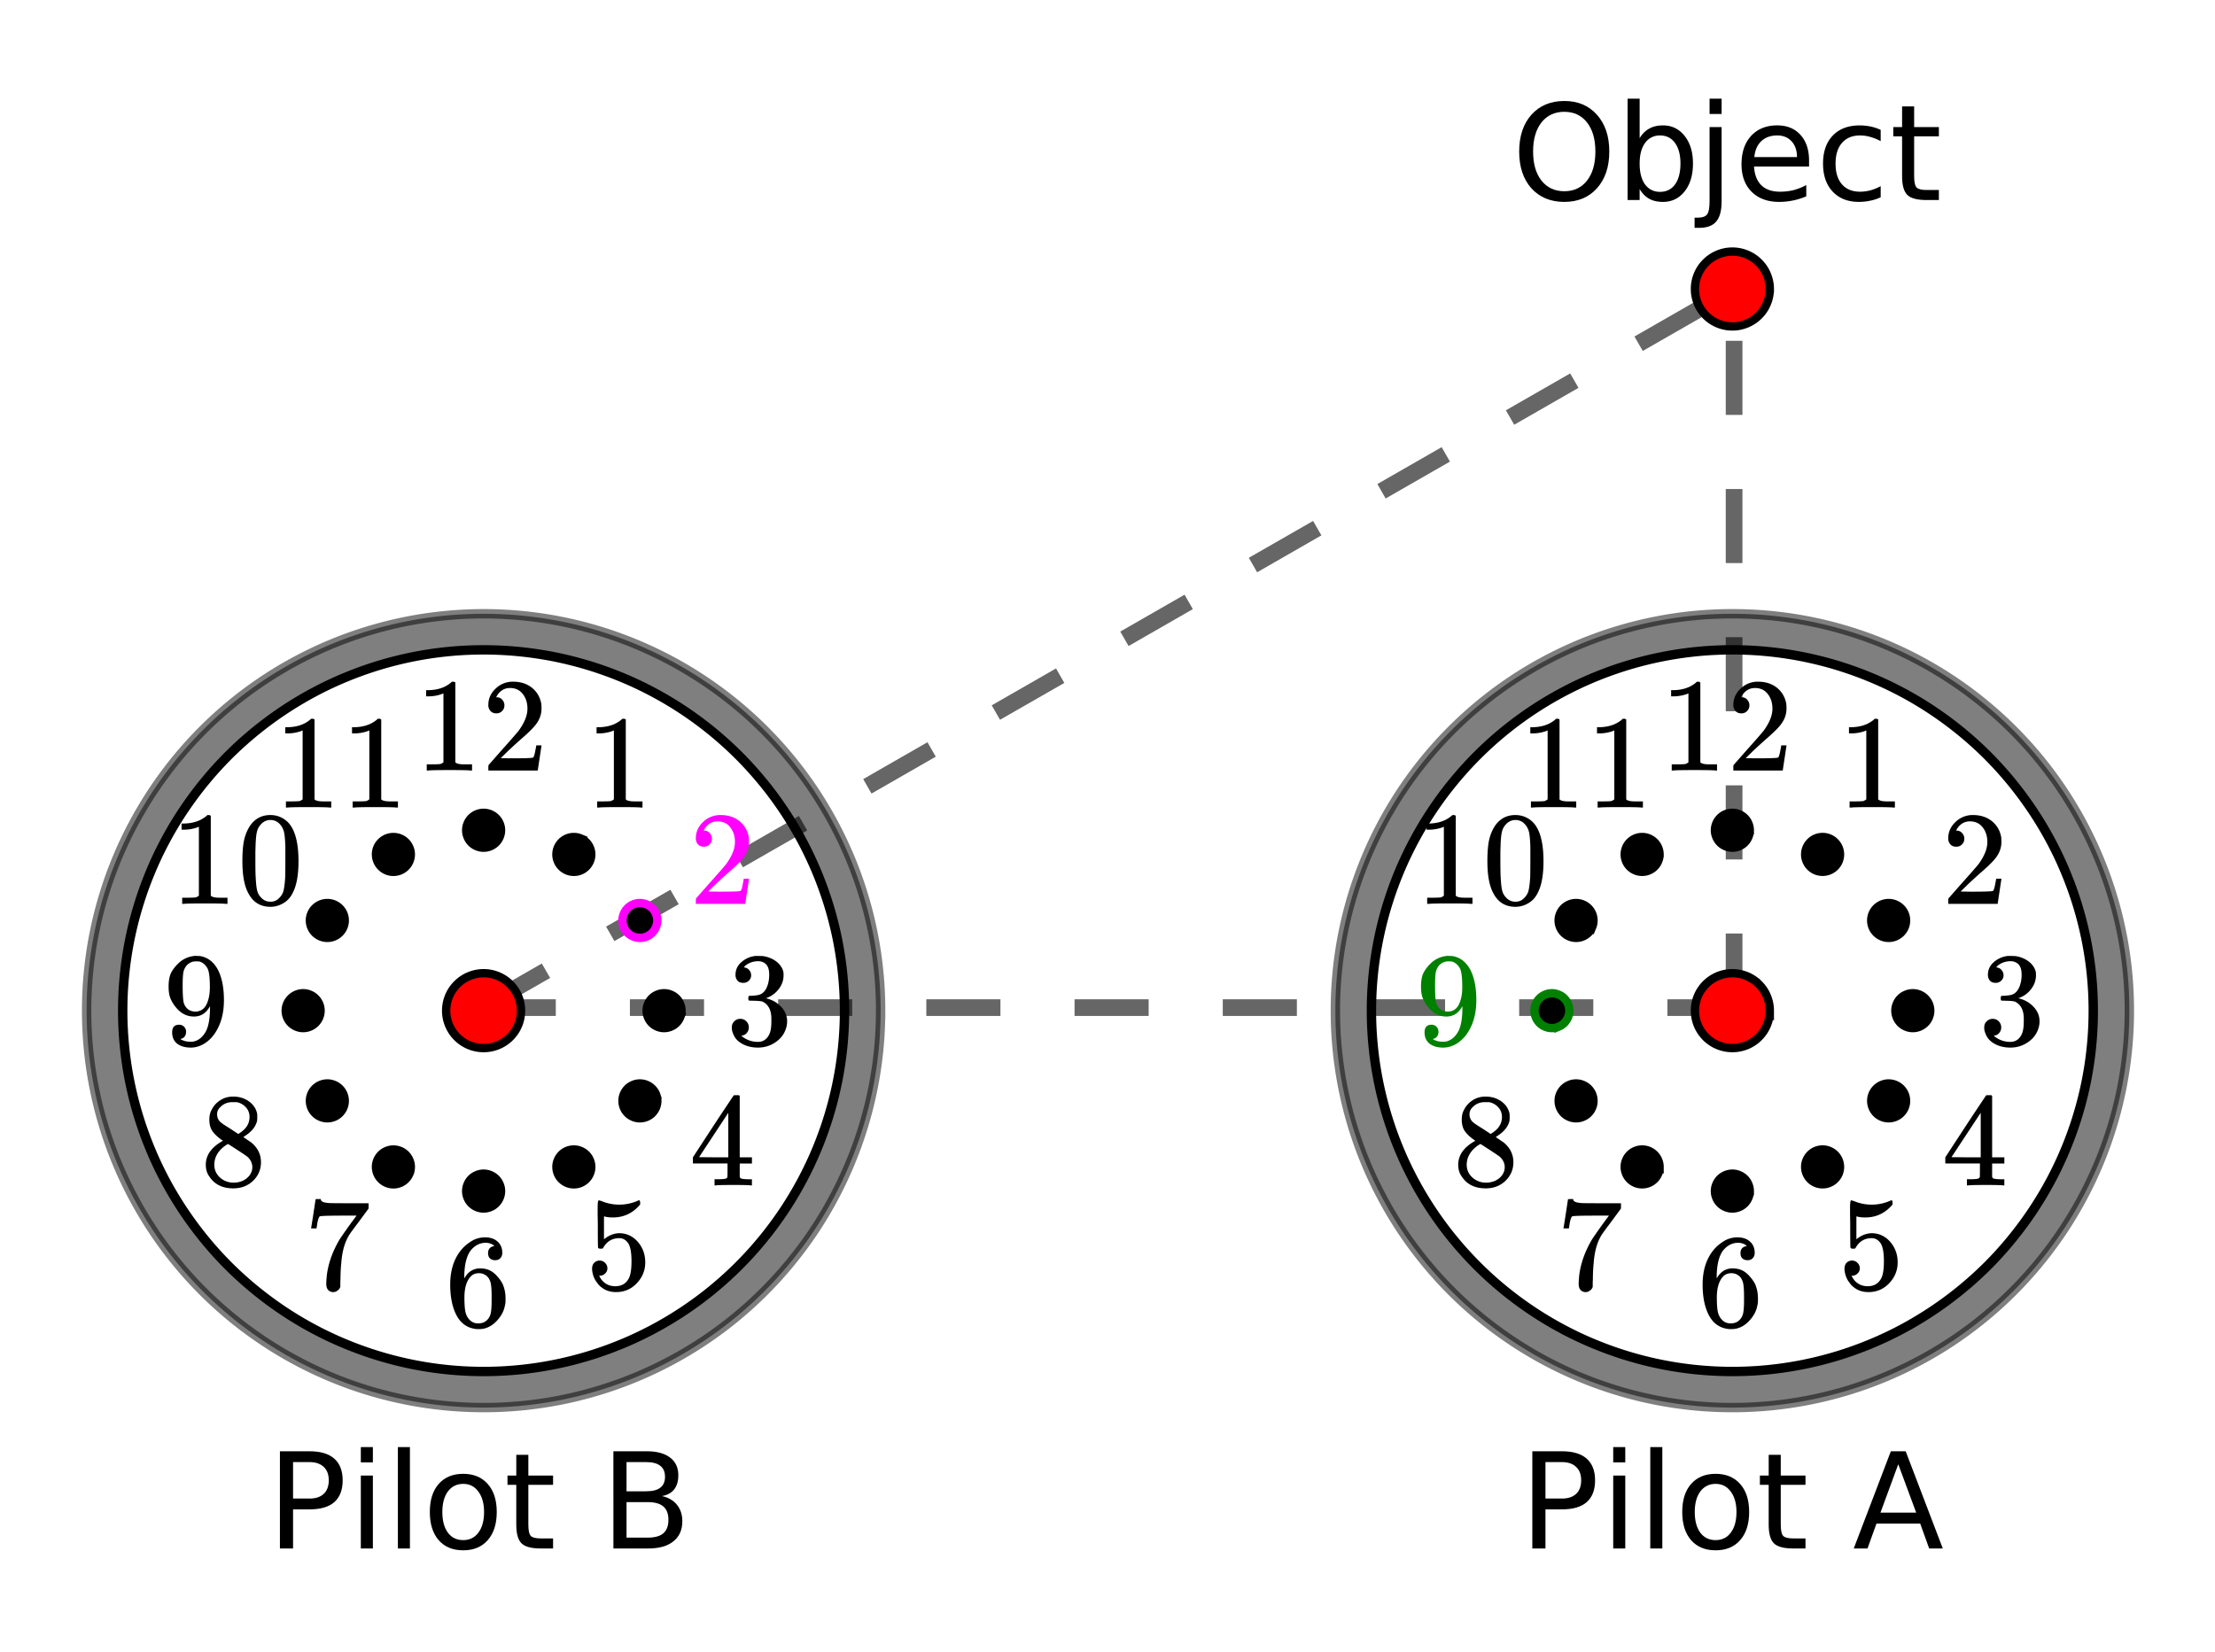 <svg xmlns="http://www.w3.org/2000/svg" xmlns:xlink="http://www.w3.org/1999/xlink" width="298.56" height="222.72" viewBox="0 0 223.92 167.04"><defs><symbol overflow="visible" id="b"><path d="M5.313-8.922c-.97 0-1.743.36-2.313 1.078-.563.719-.844 1.7-.844 2.938 0 1.242.281 2.218.844 2.937C3.57-1.25 4.344-.89 5.313-.89c.968 0 1.734-.359 2.296-1.078.563-.718.844-1.695.844-2.937 0-1.239-.281-2.219-.844-2.938-.562-.718-1.328-1.078-2.296-1.078zm0-1.094c1.375 0 2.472.465 3.296 1.391.832.93 1.25 2.168 1.25 3.719 0 1.554-.418 2.793-1.25 3.718C7.785-.27 6.688.188 5.313.188c-1.387 0-2.497-.457-3.329-1.375C1.16-2.112.75-3.352.75-4.905c0-1.551.41-2.79 1.234-3.719.832-.926 1.942-1.39 3.329-1.39zm0 0"/></symbol><symbol overflow="visible" id="c"><path d="M6.563-3.688c0-.882-.184-1.578-.547-2.078-.368-.507-.871-.765-1.516-.765a1.79 1.79 0 0 0-1.516.765c-.367.5-.546 1.196-.546 2.079 0 .898.18 1.601.546 2.109.375.5.88.75 1.516.75.645 0 1.148-.25 1.516-.75.363-.508.546-1.211.546-2.11zM2.438-6.25c.257-.438.582-.758.968-.969.383-.218.848-.328 1.39-.328.895 0 1.626.356 2.188 1.063.563.71.844 1.64.844 2.796 0 1.168-.281 2.106-.844 2.813C6.422-.165 5.691.188 4.797.188c-.543 0-1.008-.106-1.39-.313-.387-.219-.712-.547-.97-.984V0H1.22v-10.25h1.218zm0 0"/></symbol><symbol overflow="visible" id="d"><path d="M1.266-7.375h1.218v7.5c0 .945-.183 1.629-.546 2.047-.356.426-.93.64-1.72.64H-.25v-1.03h.328c.457 0 .77-.11.938-.329.164-.21.25-.652.25-1.328zm0-2.875h1.218v1.547H1.266zm0 0"/></symbol><symbol overflow="visible" id="e"><path d="M7.578-3.984v.593H2.016c.05.836.3 1.47.75 1.907.445.43 1.07.64 1.875.64.468 0 .921-.05 1.359-.156a5.827 5.827 0 0 0 1.297-.516v1.141a6.956 6.956 0 0 1-2.734.563C3.394.188 2.469-.149 1.78-.829 1.094-1.516.75-2.441.75-3.61c0-1.207.32-2.164.969-2.875.656-.707 1.535-1.063 2.64-1.063.989 0 1.77.32 2.344.953.582.637.875 1.508.875 2.61zm-1.219-.36c0-.664-.183-1.195-.546-1.593-.368-.395-.844-.594-1.438-.594-.68 0-1.219.195-1.625.578-.406.387-.64.922-.703 1.61zm0 0"/></symbol><symbol overflow="visible" id="f"><path d="M6.578-7.094v1.14a4.783 4.783 0 0 0-1.031-.421A3.695 3.695 0 0 0 4.5-6.531c-.781 0-1.39.25-1.828.75-.438.5-.656 1.199-.656 2.093 0 .907.218 1.61.656 2.11.437.492 1.047.734 1.828.734.352 0 .703-.047 1.047-.14a4.783 4.783 0 0 0 1.031-.422v1.125a4.505 4.505 0 0 1-1.047.344c-.367.082-.75.124-1.156.124-1.117 0-2-.347-2.656-1.046C1.07-1.555.75-2.5.75-3.688c0-1.195.328-2.14.984-2.828.657-.687 1.563-1.03 2.72-1.03.374 0 .737.038 1.093.109.351.074.695.187 1.031.343zm0 0"/></symbol><symbol overflow="visible" id="g"><path d="M2.469-9.469v2.094h2.5v.938h-2.5v4.015c0 .594.082.98.25 1.156.164.168.5.25 1 .25h1.25V0h-1.25C2.78 0 2.133-.172 1.78-.516c-.355-.351-.531-.988-.531-1.906v-4.015H.36v-.938h.89v-2.094zm0 0"/></symbol><symbol overflow="visible" id="h"><path d="M2.656-8.734v3.687h1.672c.613 0 1.086-.156 1.422-.469.344-.32.516-.78.516-1.375 0-.593-.172-1.046-.516-1.359-.336-.32-.809-.484-1.422-.484zM1.328-9.828h3c1.102 0 1.938.25 2.5.75.563.5.844 1.23.844 2.187 0 .97-.281 1.704-.844 2.204-.562.492-1.398.734-2.5.734H2.656V0H1.328zm0 0"/></symbol><symbol overflow="visible" id="i"><path d="M1.266-7.375h1.218V0H1.266zm0-2.875h1.218v1.547H1.266zm0 0"/></symbol><symbol overflow="visible" id="j"><path d="M1.266-10.25h1.218V0H1.266zm0 0"/></symbol><symbol overflow="visible" id="k"><path d="M4.125-6.531c-.648 0-1.164.258-1.547.765-.375.512-.562 1.204-.562 2.079 0 .886.187 1.585.562 2.093.375.5.89.75 1.547.75.645 0 1.156-.25 1.531-.75.383-.508.578-1.207.578-2.093 0-.864-.195-1.551-.578-2.063-.375-.52-.886-.781-1.531-.781zm0-1.016c1.05 0 1.879.344 2.484 1.031.602.68.907 1.621.907 2.829 0 1.21-.305 2.156-.907 2.843C6.004-.156 5.176.187 4.125.187c-1.055 0-1.883-.343-2.484-1.03C1.047-1.532.75-2.478.75-3.689c0-1.207.297-2.148.89-2.828.602-.687 1.43-1.03 2.485-1.03zm0 0"/></symbol><symbol overflow="visible" id="m"><path d="M4.61-8.516L2.811-3.625h3.61zm-.75-1.312h1.5L9.11 0H7.733l-.906-2.516H2.406L1.5 0H.11zm0 0"/></symbol><symbol overflow="visible" id="x"><path d="M2.656-4.688v3.594h2.125c.719 0 1.25-.144 1.594-.437.344-.301.516-.754.516-1.36 0-.613-.172-1.066-.516-1.359-.344-.29-.875-.438-1.594-.438zm0-4.046v2.953h1.969c.645 0 1.125-.117 1.438-.36.32-.238.484-.609.484-1.109s-.164-.867-.484-1.11c-.313-.25-.793-.374-1.438-.374zM1.328-9.828h3.39c1.009 0 1.79.215 2.345.64.55.418.828 1.012.828 1.782 0 .605-.141 1.086-.422 1.437-.282.356-.696.578-1.235.672.645.137 1.149.43 1.516.875.363.45.547 1.008.547 1.672 0 .875-.305 1.555-.906 2.031C6.797-.239 5.953 0 4.859 0H1.33zm0 0"/></symbol><symbol overflow="visible" id="n"><path d="M1.719-6.25c-.25 0-.446-.07-.578-.219a.863.863 0 0 1-.204-.593c0-.508.196-.938.594-1.282a2.566 2.566 0 0 1 1.407-.625h.203c.312 0 .507.008.593.016.301.043.602.137.907.281.593.305.968.727 1.125 1.266.02.093.03.218.03.375 0 .523-.167.996-.5 1.422-.323.418-.73.714-1.218.89-.055.024-.055.04 0 .047.008 0 .05.012.125.031.55.157 1.016.446 1.39.86.376.418.563.89.563 1.422 0 .367-.086.718-.25 1.062-.218.461-.574.84-1.062 1.14-.492.302-1.04.454-1.64.454-.595 0-1.122-.125-1.579-.375-.46-.25-.766-.586-.922-1.016a1.45 1.45 0 0 1-.14-.656c0-.25.082-.453.25-.61a.831.831 0 0 1 .609-.25c.25 0 .453.087.61.25.163.169.25.372.25.61 0 .21-.063.39-.188.547a.768.768 0 0 1-.469.281l-.094.031c.489.407 1.047.61 1.672.61.5 0 .875-.239 1.125-.719.156-.29.234-.742.234-1.36v-.265c0-.852-.292-1.426-.875-1.719-.124-.05-.398-.082-.812-.093l-.563-.016-.046-.031c-.024-.02-.032-.086-.032-.204 0-.113.008-.18.032-.203.03-.03.054-.046.078-.046.25 0 .508-.02.781-.063.395-.05.695-.27.906-.656.207-.395.313-.867.313-1.422 0-.582-.157-.973-.469-1.172a1.131 1.131 0 0 0-.64-.188c-.45 0-.844.122-1.188.36l-.125.094a.671.671 0 0 0-.094.109l-.047.047a.88.88 0 0 0 .094.031c.176.024.328.11.453.266.125.148.188.32.188.515a.715.715 0 0 1-.235.547.76.76 0 0 1-.562.219zm0 0"/></symbol><symbol overflow="visible" id="o"><path d="M1.484-5.781c-.25 0-.449-.078-.593-.235a.872.872 0 0 1-.22-.609c0-.645.243-1.195.735-1.656a2.46 2.46 0 0 1 1.766-.703c.77 0 1.41.21 1.922.625.508.418.82.964.937 1.64.008.168.016.32.016.453 0 .524-.156 1.012-.469 1.47-.25.374-.758.89-1.516 1.546-.324.281-.777.695-1.359 1.234l-.781.766 1.016.016c1.414 0 2.164-.024 2.25-.079.039-.007.085-.101.14-.28.031-.095.094-.4.188-.923v-.03h.53v.03l-.374 2.47V0h-5v-.25c0-.188.008-.29.031-.313.008-.007.383-.437 1.125-1.28.977-1.095 1.61-1.813 1.89-2.157.602-.82.907-1.57.907-2.25 0-.594-.156-1.086-.469-1.484-.312-.407-.746-.61-1.297-.61-.523 0-.945.235-1.265.703-.024.032-.047.079-.078.141a.274.274 0 0 0-.047.078c0 .012.02.016.062.016a.68.68 0 0 1 .547.25.801.801 0 0 1 .219.562c0 .23-.078.422-.235.578a.76.76 0 0 1-.578.235zm0 0"/></symbol><symbol overflow="visible" id="p"><path d="M5.61 0c-.157-.031-.872-.047-2.141-.047C2.207-.047 1.5-.03 1.344 0h-.157v-.625h.344c.52 0 .86-.008 1.016-.031.07-.008.18-.067.328-.172v-6.969c-.023 0-.059.016-.11.047a4.134 4.134 0 0 1-1.39.25h-.25v-.625h.25c.758-.02 1.39-.188 1.89-.5a2.46 2.46 0 0 0 .422-.313c.008-.03.063-.046.157-.046a.36.36 0 0 1 .234.078v8.078c.133.137.43.203.89.203h.798V0zm0 0"/></symbol><symbol overflow="visible" id="q"><path d="M1.297-7.89c.5-.727 1.187-1.094 2.062-1.094.657 0 1.227.226 1.72.671.25.243.456.547.624.922.332.75.5 1.778.5 3.079 0 1.398-.195 2.46-.578 3.187-.25.523-.621.902-1.11 1.14a2.534 2.534 0 0 1-1.14.282c-1.031 0-1.79-.473-2.266-1.422-.386-.727-.578-1.79-.578-3.188 0-.832.051-1.519.156-2.062a4.48 4.48 0 0 1 .61-1.516zm3.031-.157a1.24 1.24 0 0 0-.953-.437c-.375 0-.7.148-.969.437-.199.211-.336.465-.406.766-.074.293-.121.797-.14 1.515 0 .063-.008.246-.016.547v.735c0 .855.008 1.453.031 1.796.031.637.082 1.09.156 1.36.07.273.207.508.406.703.25.273.563.406.938.406.363 0 .664-.133.906-.406.196-.195.332-.43.407-.703.07-.27.128-.723.171-1.36.008-.343.016-.94.016-1.796v-.735-.547c-.023-.718-.07-1.222-.14-1.515-.075-.301-.212-.555-.407-.766zm0 0"/></symbol><symbol overflow="visible" id="r"><path d="M2.328-1.297a.76.76 0 0 1-.14.469.597.597 0 0 1-.36.234l-.062.016c0 .012.03.039.093.078a.289.289 0 0 0 .157.063c.195.093.453.14.765.14.164 0 .281-.008.344-.031.438-.102.8-.379 1.094-.828.351-.508.531-1.383.531-2.625v-.094l-.078.11c-.367.617-.883.921-1.547.921-.719 0-1.328-.312-1.828-.937a3.351 3.351 0 0 1-.563-.938c-.117-.3-.171-.687-.171-1.156 0-.52.066-.945.203-1.281.144-.332.39-.672.734-1.016a2.658 2.658 0 0 1 1.672-.797l.031-.015h.078c.008 0 .035.007.078.015h.11c.187 0 .316.012.39.031.727.157 1.297.622 1.704 1.391.394.781.593 1.797.593 3.047 0 1.262-.273 2.324-.812 3.188a3.582 3.582 0 0 1-1.14 1.187c-.45.281-.915.422-1.391.422-.575 0-1.032-.133-1.376-.39C1.095-.364.922-.75.922-1.25c0-.508.234-.766.703-.766.207 0 .375.07.5.204a.676.676 0 0 1 .203.515zm1.36-7.11a4.146 4.146 0 0 0-.376-.015c-.335 0-.624.121-.874.36a1.5 1.5 0 0 0-.376.718c-.054.274-.078.735-.078 1.39 0 .618.02 1.106.063 1.47.039.336.172.609.39.828.227.21.516.312.86.312h.047c.488-.039.844-.289 1.062-.75.219-.468.328-1.035.328-1.703 0-.695-.039-1.203-.109-1.516A1.36 1.36 0 0 0 4.297-8a1.248 1.248 0 0 0-.61-.406zm0 0"/></symbol><symbol overflow="visible" id="s"><path d="M2.313-4.516c-.438-.289-.778-.593-1.016-.906-.242-.312-.36-.723-.36-1.234 0-.383.07-.707.22-.969.195-.406.488-.734.874-.984.383-.25.82-.375 1.313-.375.613 0 1.144.164 1.594.484.445.324.722.734.828 1.234.007.055.015.164.015.329 0 .199-.008.328-.015.39-.137.594-.547 1.11-1.235 1.547l-.156.11c.5.343.758.523.781.53.664.544 1 1.215 1 2.016 0 .73-.265 1.356-.797 1.875-.53.508-1.199.766-2 .766C2.254.297 1.441-.11.922-.922c-.23-.32-.344-.71-.344-1.172 0-.976.578-1.785 1.735-2.422zM5-6.922c0-.383-.125-.71-.375-.984a1.69 1.69 0 0 0-.922-.516h-.437c-.48 0-.883.164-1.204.485-.23.21-.343.453-.343.734 0 .387.164.695.5.922.039.043.328.23.86.562l.78.516c.008-.008.067-.047.172-.11a2.95 2.95 0 0 0 .25-.187C4.758-5.883 5-6.36 5-6.922zM1.437-2.109c0 .523.192.96.579 1.312a2.01 2.01 0 0 0 1.359.516c.363 0 .695-.07 1-.219.3-.156.531-.36.688-.61.144-.226.218-.472.218-.734 0-.383-.156-.726-.468-1.031-.075-.07-.45-.328-1.125-.766l-.407-.265C3.133-4 3.02-4.07 2.937-4.125l-.109-.063-.156.079c-.563.367-.938.812-1.125 1.343-.074.243-.11.461-.11.657zm0 0"/></symbol><symbol overflow="visible" id="t"><path d="M.734-6.172C.742-6.192.82-6.68.97-7.64l.219-1.453c0-.008.085-.015.265-.015h.266v.046c0 .094.066.172.203.235.133.062.367.105.703.125.344.012 1.102.015 2.281.015h1.64v.532l-.921 1.25c-.137.187-.293.398-.469.625l-.39.531a7.378 7.378 0 0 0-.157.234c-.468.73-.746 1.704-.828 2.922-.043.375-.07.883-.078 1.516 0 .125-.008.258-.015.39v.438a.62.62 0 0 1-.266.375.674.674 0 0 1-.438.172.692.692 0 0 1-.53-.219c-.126-.144-.188-.351-.188-.625 0-.125.015-.379.046-.765.133-1.208.555-2.426 1.266-3.657.176-.281.55-.82 1.125-1.625l.625-.843h-1.25c-1.574 0-2.398.027-2.469.078-.043.023-.093.12-.156.296a3.92 3.92 0 0 0-.125.625c-.023.157-.039.247-.047.266v.031H.734zm0 0"/></symbol><symbol overflow="visible" id="u"><path d="M5.031-8.11c-.199-.195-.48-.304-.843-.328-.625 0-1.153.274-1.579.813-.418.586-.625 1.492-.625 2.719L2-4.86l.11-.172c.363-.54.859-.813 1.484-.813.414 0 .781.09 1.094.266a2.6 2.6 0 0 1 .64.547c.219.242.395.492.531.75.196.449.297.933.297 1.453v.234c0 .211-.027.403-.078.578-.105.532-.383 1.032-.828 1.5-.387.407-.82.66-1.297.766a2.688 2.688 0 0 1-.547.047c-.168 0-.32-.016-.453-.047-.668-.125-1.2-.484-1.594-1.078C.83-1.66.563-2.79.563-4.218c0-.97.171-1.817.515-2.548.344-.726.82-1.296 1.438-1.703a2.62 2.62 0 0 1 1.562-.515c.531 0 .953.14 1.266.421.32.282.484.665.484 1.141 0 .23-.07.414-.203.547-.125.137-.297.203-.516.203-.218 0-.398-.062-.53-.187-.126-.125-.188-.301-.188-.532 0-.406.21-.644.64-.718zm-.593 3.235a1.18 1.18 0 0 0-.97-.484c-.335 0-.605.105-.812.312C2.22-4.597 2-3.883 2-2.907c0 .794.05 1.345.156 1.657.094.273.242.5.453.688.22.187.477.28.782.28.457 0 .804-.171 1.046-.515.133-.187.22-.41.25-.672.04-.258.063-.64.063-1.14v-.422c0-.508-.023-.895-.063-1.156a1.566 1.566 0 0 0-.25-.688zm0 0"/></symbol><symbol overflow="visible" id="v"><path d="M1.438-2.89a.72.72 0 0 1 .546.234.72.72 0 0 1 .235.547c0 .21-.078.386-.235.53a.73.73 0 0 1-.515.22h-.094l.047.062c.133.293.336.531.61.719.28.187.609.281.984.281.644 0 1.101-.27 1.375-.812.175-.332.265-.907.265-1.72 0-.925-.125-1.55-.375-1.874-.23-.3-.515-.453-.86-.453-.698 0-1.23.308-1.593.922a.312.312 0 0 1-.094.125.761.761 0 0 1-.203.015c-.148 0-.23-.031-.25-.093-.023-.032-.031-.817-.031-2.36 0-.258-.008-.57-.016-.937v-.72c0-.5.032-.75.094-.75a.047.047 0 0 1 .047-.03l.25.078a4.646 4.646 0 0 0 3.625-.016.402.402 0 0 1 .172-.062c.07 0 .11.086.11.25v.171C4.8-7.686 3.878-7.25 2.765-7.25c-.282 0-.532-.023-.75-.078l-.141-.031v2.312c.508-.406 1.035-.61 1.578-.61.164 0 .348.024.547.063.602.157 1.094.5 1.469 1.032.383.523.578 1.14.578 1.859 0 .812-.29 1.515-.86 2.11-.562.593-1.261.89-2.093.89C2.52.297 2.035.14 1.64-.172a1.618 1.618 0 0 1-.438-.453C.93-.945.758-1.348.687-1.828c0-.02-.007-.055-.015-.11v-.14c0-.25.07-.445.219-.594a.745.745 0 0 1 .546-.219zm0 0"/></symbol><symbol overflow="visible" id="w"><path d="M6.234 0c-.125-.031-.71-.047-1.75-.047-1.074 0-1.671.016-1.796.047h-.126v-.625h.422c.383-.008.618-.031.704-.063a.286.286 0 0 0 .171-.14c.008-.008.016-.25.016-.719v-.672h-3.5v-.625l2.031-3.11A431.58 431.58 0 0 1 4.5-9.108c.02-.008.113-.016.281-.016h.25l.078.078v6.203h1.235v.625H5.109V-.89a.25.25 0 0 0 .079.157c.07.062.328.101.765.109h.39V0zm-2.28-2.844v-4.5L1-2.859l1.469.015zm0 0"/></symbol><clipPath id="a"><path d="M0 0h223.922v166.313H0zm0 0"/></clipPath></defs><g clip-path="url(#a)" fill="#fff"><path d="M0 0h224v167.063H0zm0 0"/><path d="M0 0h224v167.063H0zm0 0"/></g><path d="M215.262 102.195a40.119 40.119 0 0 1-.77 7.828 40.15 40.15 0 0 1-17.066 25.543 40.432 40.432 0 0 1-6.938 3.707 40.25 40.25 0 0 1-3.707 1.329c-1.258.379-2.531.699-3.824.957a40.06 40.06 0 0 1-7.828.77c-1.313 0-2.625-.063-3.934-.192a40.867 40.867 0 0 1-3.894-.578 40.325 40.325 0 0 1-11.09-3.969 40.433 40.433 0 0 1-3.379-2.024 39.447 39.447 0 0 1-3.164-2.347 39.767 39.767 0 0 1-2.918-2.645 40.412 40.412 0 0 1-4.992-6.082 40.432 40.432 0 0 1-3.707-6.937 40.325 40.325 0 0 1-2.285-7.532 40.867 40.867 0 0 1-.578-3.894 40.119 40.119 0 0 1-.192-3.934 40.06 40.06 0 0 1 .77-7.828 40.325 40.325 0 0 1 3.969-11.09 40.433 40.433 0 0 1 2.023-3.379 40.411 40.411 0 0 1 4.992-6.082c.93-.93 1.902-1.812 2.918-2.644a39.447 39.447 0 0 1 3.164-2.348 40.433 40.433 0 0 1 6.938-3.707 40.325 40.325 0 0 1 7.53-2.285 39.657 39.657 0 0 1 7.829-.77 40.06 40.06 0 0 1 22.297 6.762 39.447 39.447 0 0 1 3.164 2.348 39.767 39.767 0 0 1 2.918 2.644c.93.93 1.812 1.903 2.644 2.918a39.447 39.447 0 0 1 2.348 3.164 39.402 39.402 0 0 1 2.023 3.38 40.325 40.325 0 0 1 3.969 11.09 39.657 39.657 0 0 1 .77 7.827zm0 0" fill-opacity=".502" stroke-width=".948" stroke="#000" stroke-opacity=".502"/><path d="M211.613 102.195c0 1.196-.058 2.387-.175 3.575a36.016 36.016 0 0 1-1.395 7.015 36.407 36.407 0 0 1-1.207 3.371 35.492 35.492 0 0 1-1.531 3.239 36.473 36.473 0 0 1-3.973 5.945 36.836 36.836 0 0 1-2.402 2.656 36.836 36.836 0 0 1-8.602 6.375 35.492 35.492 0 0 1-3.238 1.531 36.407 36.407 0 0 1-13.961 2.778c-1.195 0-2.387-.059-3.574-.176a36.392 36.392 0 0 1-10.387-2.602 35.492 35.492 0 0 1-3.238-1.53 36.472 36.472 0 0 1-11.004-9.031 36.473 36.473 0 0 1-3.973-40.345 35.836 35.836 0 0 1 1.84-3.07 35.763 35.763 0 0 1 2.133-2.875 35.994 35.994 0 0 1 2.406-2.656 36.472 36.472 0 0 1 39.758-7.906c1.105.456 2.183.964 3.238 1.53a35.836 35.836 0 0 1 3.07 1.84 36.836 36.836 0 0 1 5.531 4.535 36.836 36.836 0 0 1 6.376 8.602 35.492 35.492 0 0 1 1.531 3.238 36.407 36.407 0 0 1 2.777 13.961zm0 0" fill="#fff" stroke-width=".948" stroke="#000"/><path d="M89.023 102.195c0 1.313-.062 2.625-.19 3.934a40.867 40.867 0 0 1-.58 3.894 40.325 40.325 0 0 1-3.969 11.09 40.432 40.432 0 0 1-2.022 3.38 40.412 40.412 0 0 1-4.992 6.081c-.93.93-1.903 1.813-2.918 2.645a39.447 39.447 0 0 1-3.164 2.347 40.433 40.433 0 0 1-6.938 3.707 40.325 40.325 0 0 1-7.531 2.286c-1.29.254-2.586.449-3.895.578a40.119 40.119 0 0 1-3.933.191 40.06 40.06 0 0 1-7.832-.77 41.366 41.366 0 0 1-3.82-.956 40.25 40.25 0 0 1-13.81-7.383 39.767 39.767 0 0 1-2.917-2.645 39.767 39.767 0 0 1-2.645-2.918 39.447 39.447 0 0 1-2.347-3.164 39.402 39.402 0 0 1-2.024-3.379 39.973 39.973 0 0 1-3.012-7.27A40.15 40.15 0 0 1 8.95 98.263a40.15 40.15 0 0 1 17.645-29.438 40.432 40.432 0 0 1 6.937-3.707 40.15 40.15 0 0 1 23.188-2.285 40.15 40.15 0 0 1 25.543 17.066 40.433 40.433 0 0 1 3.707 6.938 40.325 40.325 0 0 1 2.285 7.531 40.06 40.06 0 0 1 .77 7.828zm0 0" fill-opacity=".502" stroke-width=".948" stroke="#000" stroke-opacity=".502"/><path d="M85.375 102.195c0 1.196-.059 2.387-.176 3.575a36.392 36.392 0 0 1-2.602 10.387 36.56 36.56 0 0 1-3.37 6.308 36.473 36.473 0 0 1-7.192 7.933 36.472 36.472 0 0 1-37.105 5.504 35.492 35.492 0 0 1-3.239-1.53 35.836 35.836 0 0 1-3.07-1.84 36.836 36.836 0 0 1-5.531-4.535 36.836 36.836 0 0 1-6.375-8.602 35.492 35.492 0 0 1-1.531-3.239 36.407 36.407 0 0 1-2.778-13.96 36.511 36.511 0 0 1 2.778-13.962 35.492 35.492 0 0 1 1.53-3.238 35.836 35.836 0 0 1 1.84-3.07 36.836 36.836 0 0 1 4.535-5.531 36.836 36.836 0 0 1 8.602-6.375 35.492 35.492 0 0 1 3.239-1.532 36.407 36.407 0 0 1 13.96-2.777c1.196 0 2.387.059 3.575.176 1.191.117 2.371.293 3.543.523a36.688 36.688 0 0 1 6.844 2.078c1.105.457 2.183.965 3.238 1.532a36.472 36.472 0 0 1 11.004 9.031 35.763 35.763 0 0 1 2.133 2.875 36.56 36.56 0 0 1 5.45 13.152c.23 1.172.405 2.352.522 3.54.117 1.19.176 2.382.176 3.577zm0 0" fill="#fff" stroke-width=".948" stroke="#000"/><path d="M174.46 101.887v-7.492h1.688v7.492m-1.687-14.985V79.41h1.687v7.492m-1.687-14.984V64.43h1.687v7.488m-1.687-14.98v-7.493h1.687v7.492m-1.687-14.984v-7.492h1.687v7.492M48.277 101.156l6.496-3.73.84 1.46-6.5 3.731m12.157-8.922l6.5-3.726.84 1.46-6.5 3.731m12.156-8.922l6.496-3.73.84 1.465-6.497 3.726m12.157-8.918l6.496-3.73.84 1.46-6.496 3.731m12.152-8.922l6.5-3.73.84 1.465-6.5 3.726m12.156-8.918l6.5-3.73.836 1.46-6.496 3.731m12.156-8.922l6.496-3.726.84 1.46-6.496 3.731m12.156-8.922l6.496-3.73.84 1.46-6.5 3.731m12.156-8.918l6.5-3.73.836 1.46-6.496 3.731m12.156-8.922l6.497-3.73.84 1.465-6.497 3.726" fill-opacity=".6"/><path d="M48.695 101.043h7.492v1.687h-7.492m14.985-1.687h7.492v1.687H63.68m14.984-1.687h7.488v1.687h-7.488m14.98-1.687h7.493v1.687h-7.492m14.984-1.687h7.492v1.687h-7.492m14.984-1.687h7.492v1.687h-7.492m14.98-1.687h7.493v1.687h-7.492m14.984-1.687h7.492v1.687h-7.492m14.984-1.687h6.743v1.687h-6.743" fill-opacity=".6"/><path d="M178.914 29.227c0 .5-.098.98-.289 1.445a3.678 3.678 0 0 1-.82 1.226 3.758 3.758 0 0 1-1.227.82 3.763 3.763 0 0 1-2.898 0 3.758 3.758 0 0 1-1.227-.82 3.754 3.754 0 0 1-1.105-2.672 3.76 3.76 0 0 1 1.105-2.675 3.777 3.777 0 0 1 5.352 0c.355.351.629.762.82 1.226.191.465.29.946.29 1.45zm0 0M178.914 102.195a3.777 3.777 0 0 1-1.11 2.676 3.758 3.758 0 0 1-2.675 1.106 3.773 3.773 0 0 1-3.781-3.782 3.773 3.773 0 0 1 3.781-3.785c.504 0 .984.098 1.45.29.46.19.87.464 1.226.82a3.777 3.777 0 0 1 1.11 2.676zm0 0" fill="red" stroke-width=".843" stroke="#000"/><path d="M195.133 102.195c0 .235-.047.457-.133.672a1.755 1.755 0 0 1-.953.953 1.722 1.722 0 0 1-1.348 0 1.771 1.771 0 0 1-.574-.379 1.771 1.771 0 0 1-.379-.574 1.722 1.722 0 0 1 0-1.347 1.71 1.71 0 0 1 .953-.95 1.722 1.722 0 0 1 1.348 0c.215.086.406.215.57.38.164.167.293.355.383.57.086.218.133.441.133.675zm0 0M192.688 93.074c0 .235-.043.457-.133.672a1.755 1.755 0 0 1-.953.953 1.736 1.736 0 0 1-1.348 0 1.755 1.755 0 0 1-.953-2.3 1.766 1.766 0 0 1 1.629-1.086c.23 0 .457.046.672.136a1.766 1.766 0 0 1 .953.95c.09.218.133.44.133.675zm0 0M186.012 86.398c0 .23-.047.457-.133.672a1.766 1.766 0 0 1-2.875.57 1.755 1.755 0 0 1-.379-.57 1.736 1.736 0 0 1 0-1.347 1.755 1.755 0 0 1 2.3-.953 1.766 1.766 0 0 1 1.087 1.628zm0 0M176.89 83.953c0 .235-.046.457-.136.672a1.71 1.71 0 0 1-.95.953 1.722 1.722 0 0 1-1.348 0 1.771 1.771 0 0 1-.573-.379 1.771 1.771 0 0 1-.379-.574 1.722 1.722 0 0 1 0-1.348 1.755 1.755 0 0 1 2.3-.953c.216.09.403.219.571.383.164.164.293.356.379.57.09.22.137.442.137.676zm0 0M167.77 86.398c0 .23-.047.457-.137.672a1.695 1.695 0 0 1-.38.57 1.782 1.782 0 0 1-.573.383c-.215.09-.438.133-.672.133-.235 0-.457-.043-.672-.133a1.782 1.782 0 0 1-.574-.382 1.695 1.695 0 0 1-.38-.57 1.736 1.736 0 0 1 0-1.348c.087-.215.216-.407.38-.57.168-.165.355-.294.574-.383.215-.09.437-.133.672-.133.234 0 .457.043.672.133.218.09.406.218.574.382.164.164.293.356.379.57.09.216.137.442.137.676zm0 0M161.09 93.074c0 .235-.043.457-.133.672a1.755 1.755 0 0 1-.953.953 1.736 1.736 0 0 1-1.348 0 1.755 1.755 0 0 1-.953-2.3 1.766 1.766 0 0 1 1.63-1.086c.23 0 .456.046.67.136.216.086.407.215.571.38a1.751 1.751 0 0 1 .516 1.246zm0 0" stroke-width=".843" stroke="#000"/><path d="M158.648 102.195c0 .235-.046.457-.136.672-.09.219-.215.406-.38.574-.167.164-.355.29-.573.38a1.722 1.722 0 0 1-1.348 0 1.71 1.71 0 0 1-.95-.953 1.722 1.722 0 0 1 0-1.348 1.734 1.734 0 0 1 .95-.95 1.722 1.722 0 0 1 1.348 0 1.71 1.71 0 0 1 .953.95c.09.218.136.441.136.675zm0 0" stroke-width=".843" stroke="green"/><path d="M161.09 111.316c0 .235-.043.457-.133.672-.09.22-.215.407-.383.575a1.695 1.695 0 0 1-.57.378 1.736 1.736 0 0 1-1.348 0 1.695 1.695 0 0 1-.57-.378 1.782 1.782 0 0 1-.383-.575 1.718 1.718 0 0 1-.133-.672c0-.234.043-.457.133-.671a1.755 1.755 0 0 1 .953-.953 1.74 1.74 0 0 1 1.348 0 1.755 1.755 0 0 1 1.086 1.624zm0 0M167.77 117.992c0 .235-.047.461-.137.676a1.695 1.695 0 0 1-.38.57 1.782 1.782 0 0 1-.573.383c-.215.09-.438.133-.672.133-.235 0-.457-.043-.672-.133a1.782 1.782 0 0 1-.574-.383 1.695 1.695 0 0 1-.38-.57 1.74 1.74 0 0 1 0-1.348c.087-.215.216-.406.38-.57.168-.168.355-.293.574-.383.215-.09.437-.133.672-.133.234 0 .457.043.672.133.218.09.406.215.574.383.164.164.293.355.379.57.09.215.137.442.137.672zm0 0M176.89 120.438c0 .234-.046.457-.136.675a1.734 1.734 0 0 1-.95.95 1.722 1.722 0 0 1-1.348 0 1.71 1.71 0 0 1-.952-.95 1.722 1.722 0 0 1 0-1.348c.09-.218.215-.406.379-.574.168-.164.355-.289.574-.378a1.722 1.722 0 0 1 1.348 0 1.71 1.71 0 0 1 .95.953c.089.214.136.437.136.672zm0 0M186.012 117.992c0 .235-.047.461-.133.676a1.766 1.766 0 0 1-2.875.57 1.755 1.755 0 0 1-.379-.57 1.74 1.74 0 0 1 0-1.348 1.755 1.755 0 0 1 2.3-.953 1.766 1.766 0 0 1 .953.953c.087.215.134.442.134.672zm0 0M192.688 111.316c0 .235-.043.457-.133.672-.09.22-.219.407-.383.575a1.695 1.695 0 0 1-.57.378 1.736 1.736 0 0 1-1.348 0 1.695 1.695 0 0 1-.57-.378 1.782 1.782 0 0 1-.383-.575 1.718 1.718 0 0 1-.133-.672c0-.234.043-.457.133-.671a1.755 1.755 0 0 1 .953-.953 1.74 1.74 0 0 1 1.348 0 1.755 1.755 0 0 1 1.086 1.624zm0 0" stroke-width=".843" stroke="#000"/><path d="M52.672 102.195a3.773 3.773 0 0 1-3.781 3.782 3.76 3.76 0 0 1-2.676-1.106 3.777 3.777 0 0 1 0-5.352 3.758 3.758 0 0 1 1.226-.82 3.763 3.763 0 0 1 2.899 0c.46.192.871.465 1.226.82a3.758 3.758 0 0 1 1.106 2.676zm0 0" fill="red" stroke-width=".843" stroke="#000"/><path d="M68.895 102.195c0 .235-.047.457-.137.672a1.71 1.71 0 0 1-.953.953 1.722 1.722 0 0 1-1.344 0 1.71 1.71 0 0 1-.953-.953 1.722 1.722 0 0 1 0-1.347 1.734 1.734 0 0 1 .953-.95 1.722 1.722 0 0 1 1.344 0 1.71 1.71 0 0 1 .953.95c.09.218.137.441.137.675zm0 0" stroke-width=".843" stroke="#000"/><path d="M66.45 93.074a1.782 1.782 0 0 1-.516 1.246c-.164.164-.356.29-.57.38a1.74 1.74 0 0 1-1.348 0 1.755 1.755 0 0 1-.953-2.302c.09-.214.214-.406.382-.57.164-.164.356-.293.57-.379a1.736 1.736 0 0 1 1.348 0 1.766 1.766 0 0 1 .953.95c.09.218.133.44.133.675zm0 0" stroke-width=".843" stroke="#f0f"/><path d="M59.773 86.398c0 .23-.046.457-.136.672a1.755 1.755 0 0 1-2.301.953 1.809 1.809 0 0 1-.57-.382 1.695 1.695 0 0 1-.38-.57 1.736 1.736 0 0 1 0-1.348c.087-.215.216-.407.38-.57a1.751 1.751 0 0 1 1.246-.516c.234 0 .457.043.672.133a1.755 1.755 0 0 1 .953.953c.09.215.136.441.136.675zm0 0M50.652 83.953c0 .235-.047.457-.136.672-.09.219-.215.406-.38.574-.167.164-.355.29-.573.38a1.722 1.722 0 0 1-1.348 0 1.71 1.71 0 0 1-.95-.953 1.722 1.722 0 0 1 0-1.349 1.766 1.766 0 0 1 .95-.953c.219-.086.441-.133.676-.133.234 0 .457.047.672.133a1.755 1.755 0 0 1 .953.953c.09.22.136.442.136.676zm0 0M41.531 86.398c0 .23-.047.457-.136.672a1.755 1.755 0 0 1-2.301.953 1.766 1.766 0 0 1-.953-2.3 1.766 1.766 0 0 1 2.875-.57c.164.163.289.355.379.57.09.215.136.441.136.675zm0 0M34.852 93.074c0 .235-.043.457-.133.672a1.755 1.755 0 0 1-.953.953 1.74 1.74 0 0 1-1.348 0 1.755 1.755 0 0 1-.953-2.3 1.766 1.766 0 0 1 1.625-1.086c.234 0 .46.046.676.136a1.766 1.766 0 0 1 .953.95c.09.218.133.44.133.675zm0 0M32.406 102.195c0 .235-.043.457-.133.672a1.755 1.755 0 0 1-.953.953 1.722 1.722 0 0 1-1.347 0 1.755 1.755 0 0 1-.953-2.3c.09-.215.218-.403.382-.57.164-.165.356-.294.57-.38a1.722 1.722 0 0 1 1.348 0c.215.086.407.215.57.38a1.745 1.745 0 0 1 .516 1.245zm0 0M34.852 111.316c0 .235-.043.457-.133.672-.09.22-.219.407-.383.575a1.695 1.695 0 0 1-.57.378 1.74 1.74 0 0 1-1.348 0 1.695 1.695 0 0 1-.57-.378 1.782 1.782 0 0 1-.383-.575 1.718 1.718 0 0 1-.133-.672c0-.234.043-.457.133-.671a1.755 1.755 0 0 1 .953-.953 1.736 1.736 0 0 1 1.348 0 1.755 1.755 0 0 1 1.086 1.624zm0 0M41.531 117.992c0 .235-.047.461-.136.676a1.755 1.755 0 0 1-2.301.953 1.766 1.766 0 0 1-.953-2.3 1.766 1.766 0 0 1 2.875-.571c.164.164.289.355.379.57.09.215.136.442.136.672zm0 0M50.652 120.438c0 .234-.047.457-.136.675-.09.215-.215.407-.38.57a1.71 1.71 0 0 1-.573.38 1.722 1.722 0 0 1-1.348 0 1.695 1.695 0 0 1-.57-.38 1.695 1.695 0 0 1-.38-.57 1.722 1.722 0 0 1 0-1.348 1.71 1.71 0 0 1 .95-.952 1.722 1.722 0 0 1 1.348 0c.218.09.406.214.574.378.164.168.289.356.379.575.09.214.136.437.136.672zm0 0M59.773 117.992c0 .235-.046.461-.136.676a1.755 1.755 0 0 1-2.301.953 1.809 1.809 0 0 1-.57-.383 1.695 1.695 0 0 1-.38-.57 1.74 1.74 0 0 1 0-1.348c.087-.215.216-.406.38-.57a1.745 1.745 0 0 1 1.246-.516c.234 0 .457.043.672.133a1.755 1.755 0 0 1 .953.953c.09.215.136.442.136.672zm0 0M66.45 111.316a1.782 1.782 0 0 1-.516 1.246 1.695 1.695 0 0 1-.57.38 1.74 1.74 0 0 1-1.348 0 1.695 1.695 0 0 1-.57-.38 1.721 1.721 0 0 1-.383-.574 1.718 1.718 0 0 1-.133-.672c0-.234.043-.457.133-.671a1.755 1.755 0 0 1 .953-.953 1.736 1.736 0 0 1 1.347 0 1.755 1.755 0 0 1 1.086 1.624zm0 0" stroke-width=".843" stroke="#000"/><use xlink:href="#b" x="152.829" y="20.227"/><use xlink:href="#c" x="163.318" y="20.227"/><use xlink:href="#d" x="171.559" y="20.227"/><use xlink:href="#e" x="175.304" y="20.227"/><use xlink:href="#f" x="183.545" y="20.227"/><use xlink:href="#g" x="191.037" y="20.227"/><use xlink:href="#h" x="153.579" y="156.575"/><use xlink:href="#i" x="161.819" y="156.575"/><use xlink:href="#j" x="165.565" y="156.575"/><use xlink:href="#k" x="169.311" y="156.575"/><use xlink:href="#g" x="177.552" y="156.575"/><use xlink:href="#l" x="182.796" y="156.575"/><use xlink:href="#m" x="187.291" y="156.575"/><use xlink:href="#n" x="200.027" y="105.632"/><use xlink:href="#o" x="196.281" y="91.398"/><use xlink:href="#p" x="185.793" y="81.659"/><use xlink:href="#p" x="167.813" y="77.913"/><use xlink:href="#o" x="174.555" y="77.913"/><use xlink:href="#p" x="153.579" y="81.659"/><use xlink:href="#p" x="160.321" y="81.659"/><use xlink:href="#p" x="143.09" y="91.398"/><use xlink:href="#q" x="149.833" y="91.398"/><use xlink:href="#r" x="143.09" y="105.632" fill="green"/><use xlink:href="#s" x="146.836" y="119.866"/><use xlink:href="#t" x="157.324" y="130.355"/><use xlink:href="#u" x="171.559" y="134.1"/><use xlink:href="#v" x="185.793" y="130.355"/><use xlink:href="#w" x="196.281" y="119.866"/><use xlink:href="#h" x="26.97" y="156.575"/><use xlink:href="#i" x="35.211" y="156.575"/><use xlink:href="#j" x="38.957" y="156.575"/><use xlink:href="#k" x="42.702" y="156.575"/><use xlink:href="#g" x="50.943" y="156.575"/><use xlink:href="#l" x="56.187" y="156.575"/><use xlink:href="#x" x="60.682" y="156.575"/><use xlink:href="#n" x="73.418" y="105.632"/><use xlink:href="#o" x="69.672" y="91.398" fill="#f0f"/><use xlink:href="#p" x="59.184" y="81.659"/><use xlink:href="#p" x="41.953" y="77.913"/><use xlink:href="#o" x="48.696" y="77.913"/><use xlink:href="#p" x="27.719" y="81.659"/><use xlink:href="#p" x="34.462" y="81.659"/><use xlink:href="#p" x="17.231" y="91.398"/><use xlink:href="#q" x="23.973" y="91.398"/><use xlink:href="#r" x="16.482" y="105.632"/><use xlink:href="#s" x="20.227" y="119.866"/><use xlink:href="#t" x="30.716" y="130.355"/><use xlink:href="#u" x="44.95" y="134.1"/><use xlink:href="#v" x="59.184" y="130.355"/><use xlink:href="#w" x="69.672" y="119.866"/></svg>